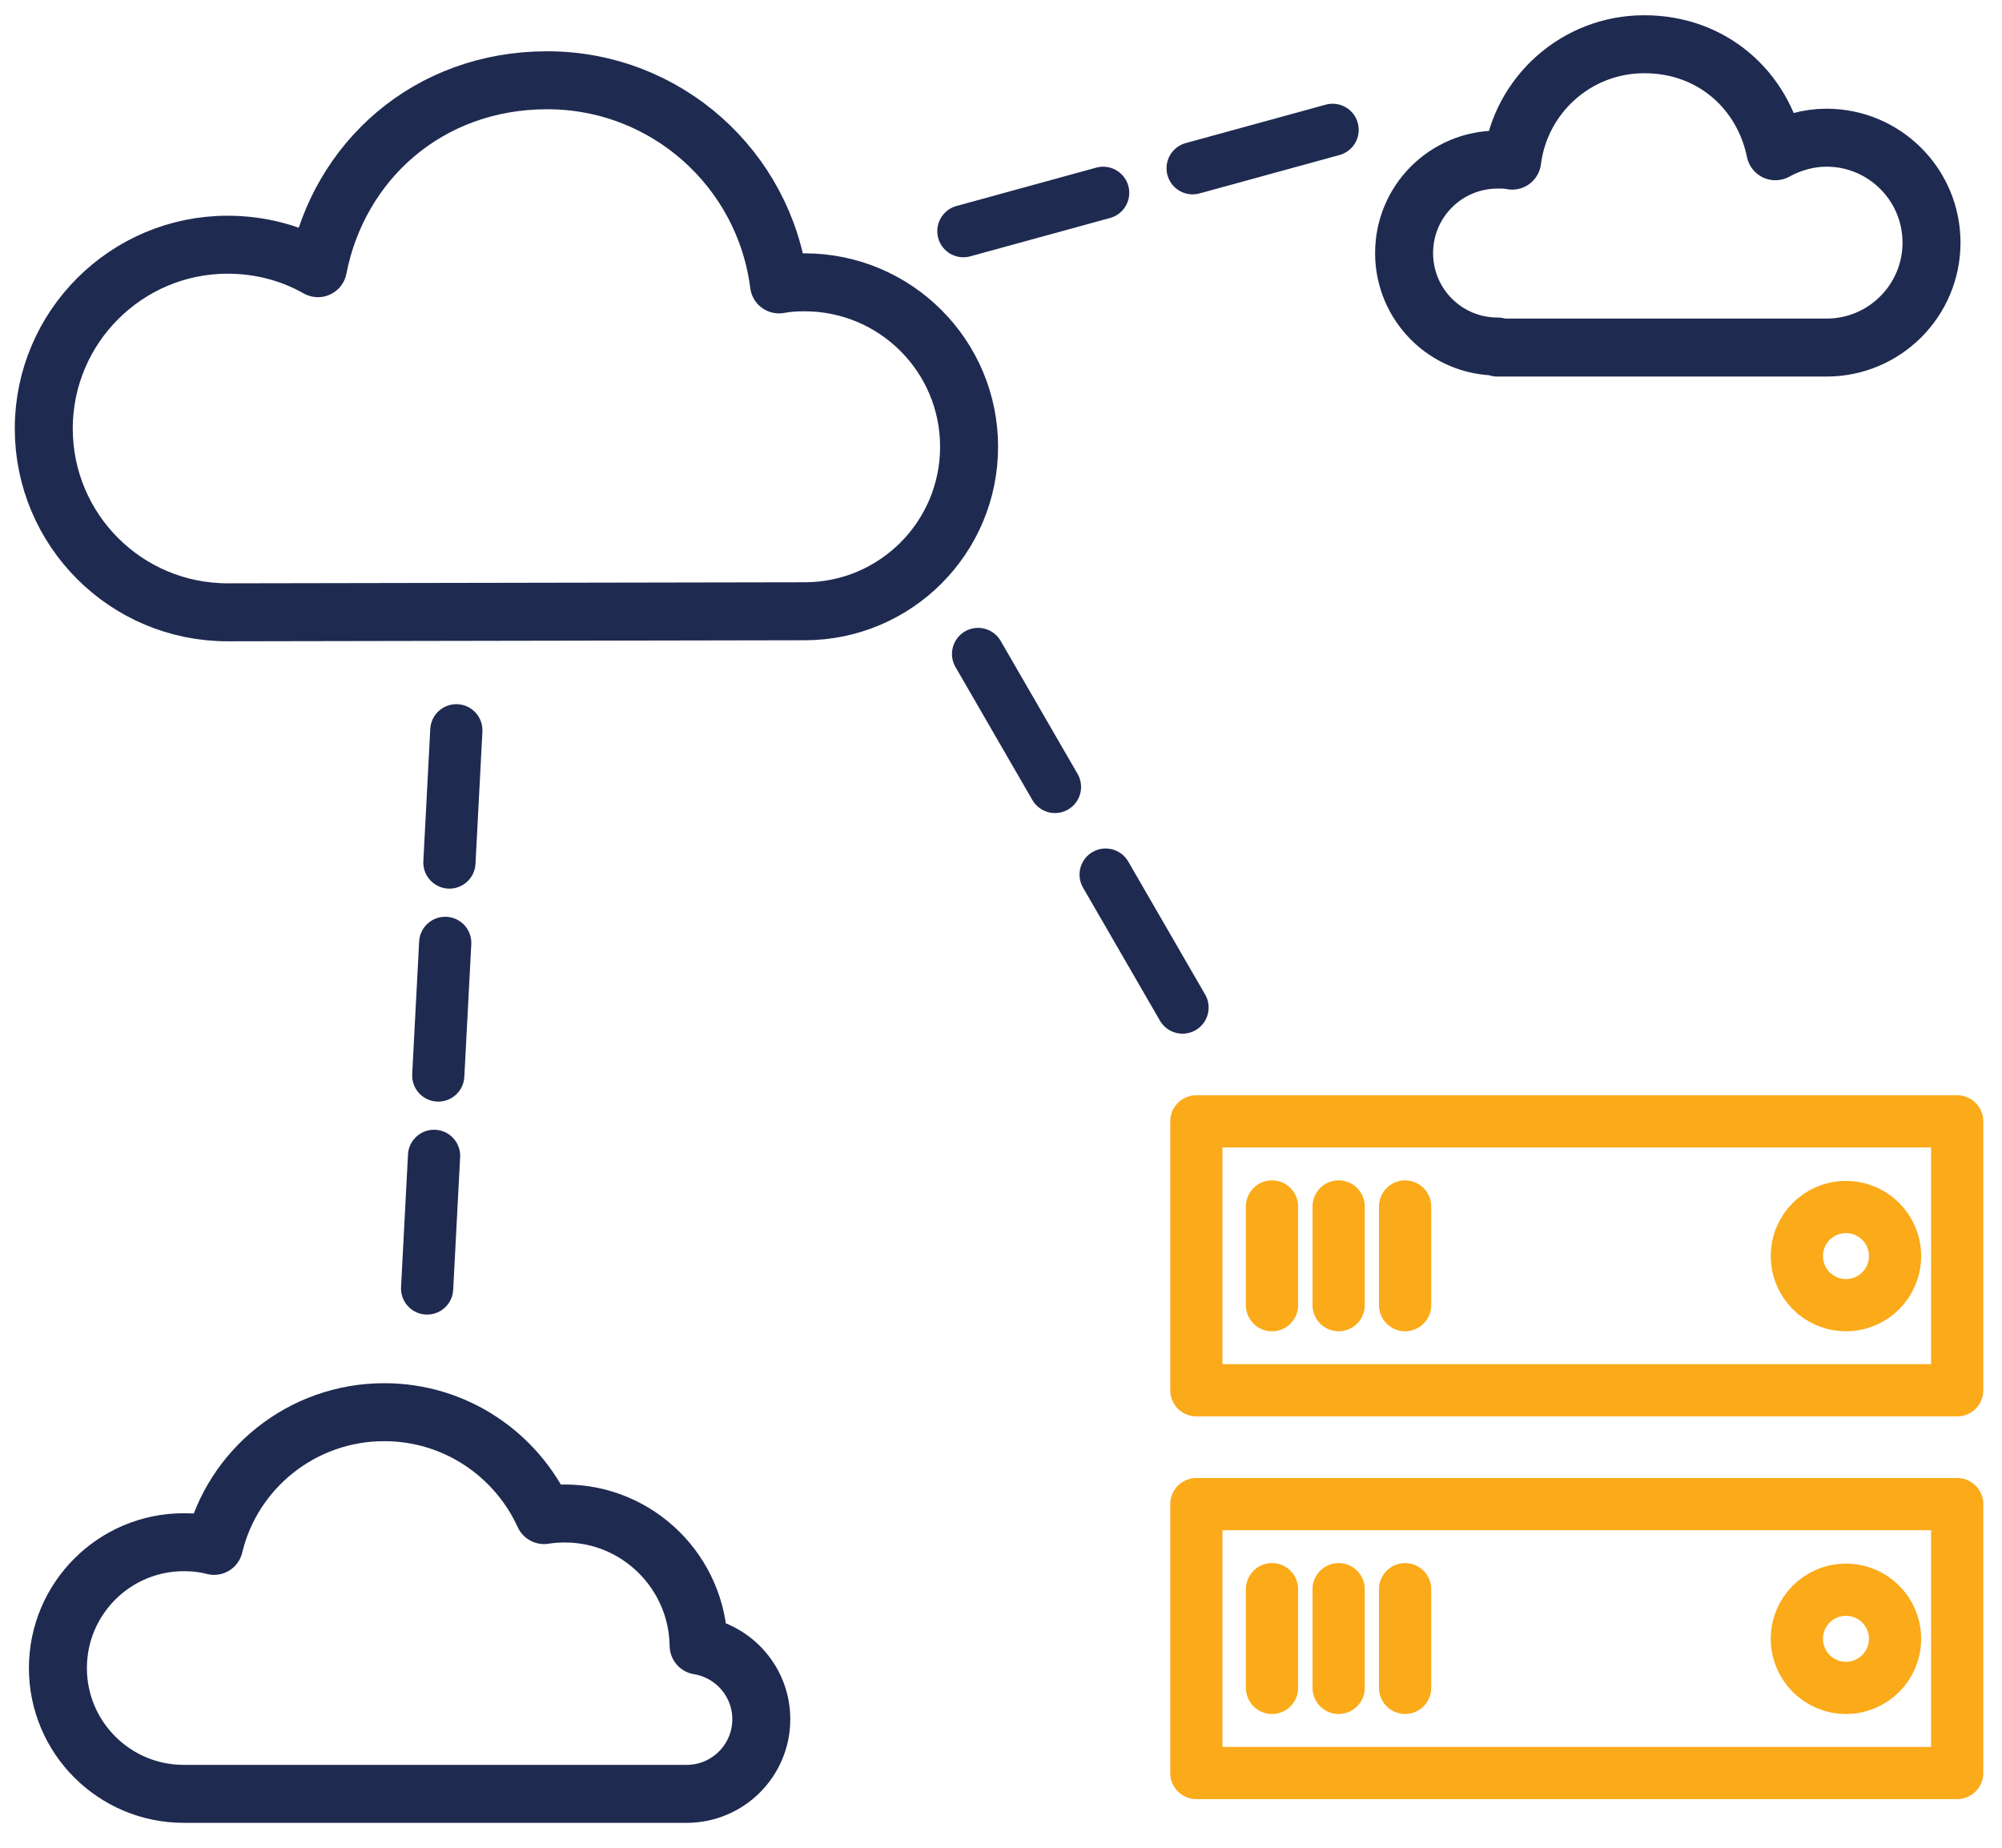 <?xml version="1.0" encoding="UTF-8"?> <svg xmlns="http://www.w3.org/2000/svg" width="52" height="48" viewBox="0 0 52 48" fill="none"><path d="M38.898 9.002C37.555 9.002 36.47 7.917 36.47 6.574C36.47 5.231 37.555 4.146 38.898 4.146C39.033 4.146 39.155 4.146 39.277 4.173C39.494 2.464 40.946 1.149 42.709 1.149C44.472 1.149 45.788 2.342 46.114 3.929C46.507 3.712 46.968 3.577 47.443 3.577C48.948 3.577 50.169 4.797 50.169 6.303C50.169 7.808 48.948 9.029 47.443 9.029H38.898V9.002ZM20.899 15.879C23.259 15.879 25.171 13.966 25.171 11.606C25.171 9.246 23.259 7.334 20.899 7.334C20.668 7.334 20.451 7.347 20.234 7.388C19.854 4.39 17.305 2.085 14.212 2.085C11.12 2.085 8.8 4.187 8.258 6.967C7.566 6.574 6.766 6.357 5.911 6.357C3.28 6.357 1.137 8.5 1.137 11.132C1.137 13.763 3.266 15.906 5.911 15.906L20.912 15.879H20.899Z" stroke="#1F2A50" stroke-width="1.506" stroke-linecap="round" stroke-linejoin="round"></path><path d="M16.437 46.6H17.834C18.906 46.6 19.774 45.732 19.774 44.661C19.774 43.698 19.069 42.898 18.146 42.748C18.119 40.85 16.573 39.317 14.674 39.317C14.484 39.317 14.308 39.33 14.132 39.358C13.413 37.784 11.826 36.685 9.981 36.685C7.838 36.685 6.034 38.164 5.559 40.158C5.302 40.09 5.044 40.063 4.773 40.063C2.969 40.063 1.504 41.528 1.504 43.332C1.504 45.136 2.969 46.6 4.773 46.6H16.451H16.437Z" stroke="#1F2A50" stroke-width="1.506" stroke-linecap="round" stroke-linejoin="round"></path><path d="M50.836 39.073H31.074V46.058H50.836V39.073Z" stroke="#FBAA19" stroke-width="1.356" stroke-linecap="round" stroke-linejoin="round"></path><path d="M33.039 41.283V43.847" stroke="#FBAA19" stroke-width="1.356" stroke-linecap="round" stroke-linejoin="round"></path><path d="M34.77 41.283V43.847" stroke="#FBAA19" stroke-width="1.356" stroke-linecap="round" stroke-linejoin="round"></path><path d="M36.496 41.283V43.847" stroke="#FBAA19" stroke-width="1.356" stroke-linecap="round" stroke-linejoin="round"></path><path d="M47.947 43.847C48.652 43.847 49.222 43.277 49.222 42.572C49.222 41.867 48.652 41.297 47.947 41.297C47.242 41.297 46.672 41.867 46.672 42.572C46.672 43.277 47.242 43.847 47.947 43.847Z" stroke="#FBAA19" stroke-width="1.356" stroke-linecap="round" stroke-linejoin="round"></path><path d="M50.836 29.13H31.074V36.116H50.836V29.13Z" stroke="#FBAA19" stroke-width="1.356" stroke-linecap="round" stroke-linejoin="round"></path><path d="M33.039 31.341V33.905" stroke="#FBAA19" stroke-width="1.356" stroke-linecap="round" stroke-linejoin="round"></path><path d="M34.77 31.341V33.905" stroke="#FBAA19" stroke-width="1.356" stroke-linecap="round" stroke-linejoin="round"></path><path d="M36.496 31.341V33.905" stroke="#FBAA19" stroke-width="1.356" stroke-linecap="round" stroke-linejoin="round"></path><path d="M47.947 33.905C48.652 33.905 49.222 33.335 49.222 32.63C49.222 31.924 48.652 31.355 47.947 31.355C47.242 31.355 46.672 31.924 46.672 32.63C46.672 33.335 47.242 33.905 47.947 33.905Z" stroke="#FBAA19" stroke-width="1.356" stroke-linecap="round" stroke-linejoin="round"></path><path d="M11.094 33.471L11.853 18.971" stroke="#1F2A50" stroke-width="1.356" stroke-linecap="round" stroke-linejoin="round" stroke-dasharray="3.45 2.09"></path><path d="M30.715 26.174L25.398 16.977" stroke="#1F2A50" stroke-width="1.356" stroke-linecap="round" stroke-linejoin="round" stroke-dasharray="3.99 2.63"></path><path d="M34.613 3.373L25.023 6.005" stroke="#1F2A50" stroke-width="1.356" stroke-linecap="round" stroke-linejoin="round" stroke-dasharray="3.77 2.41"></path></svg> 